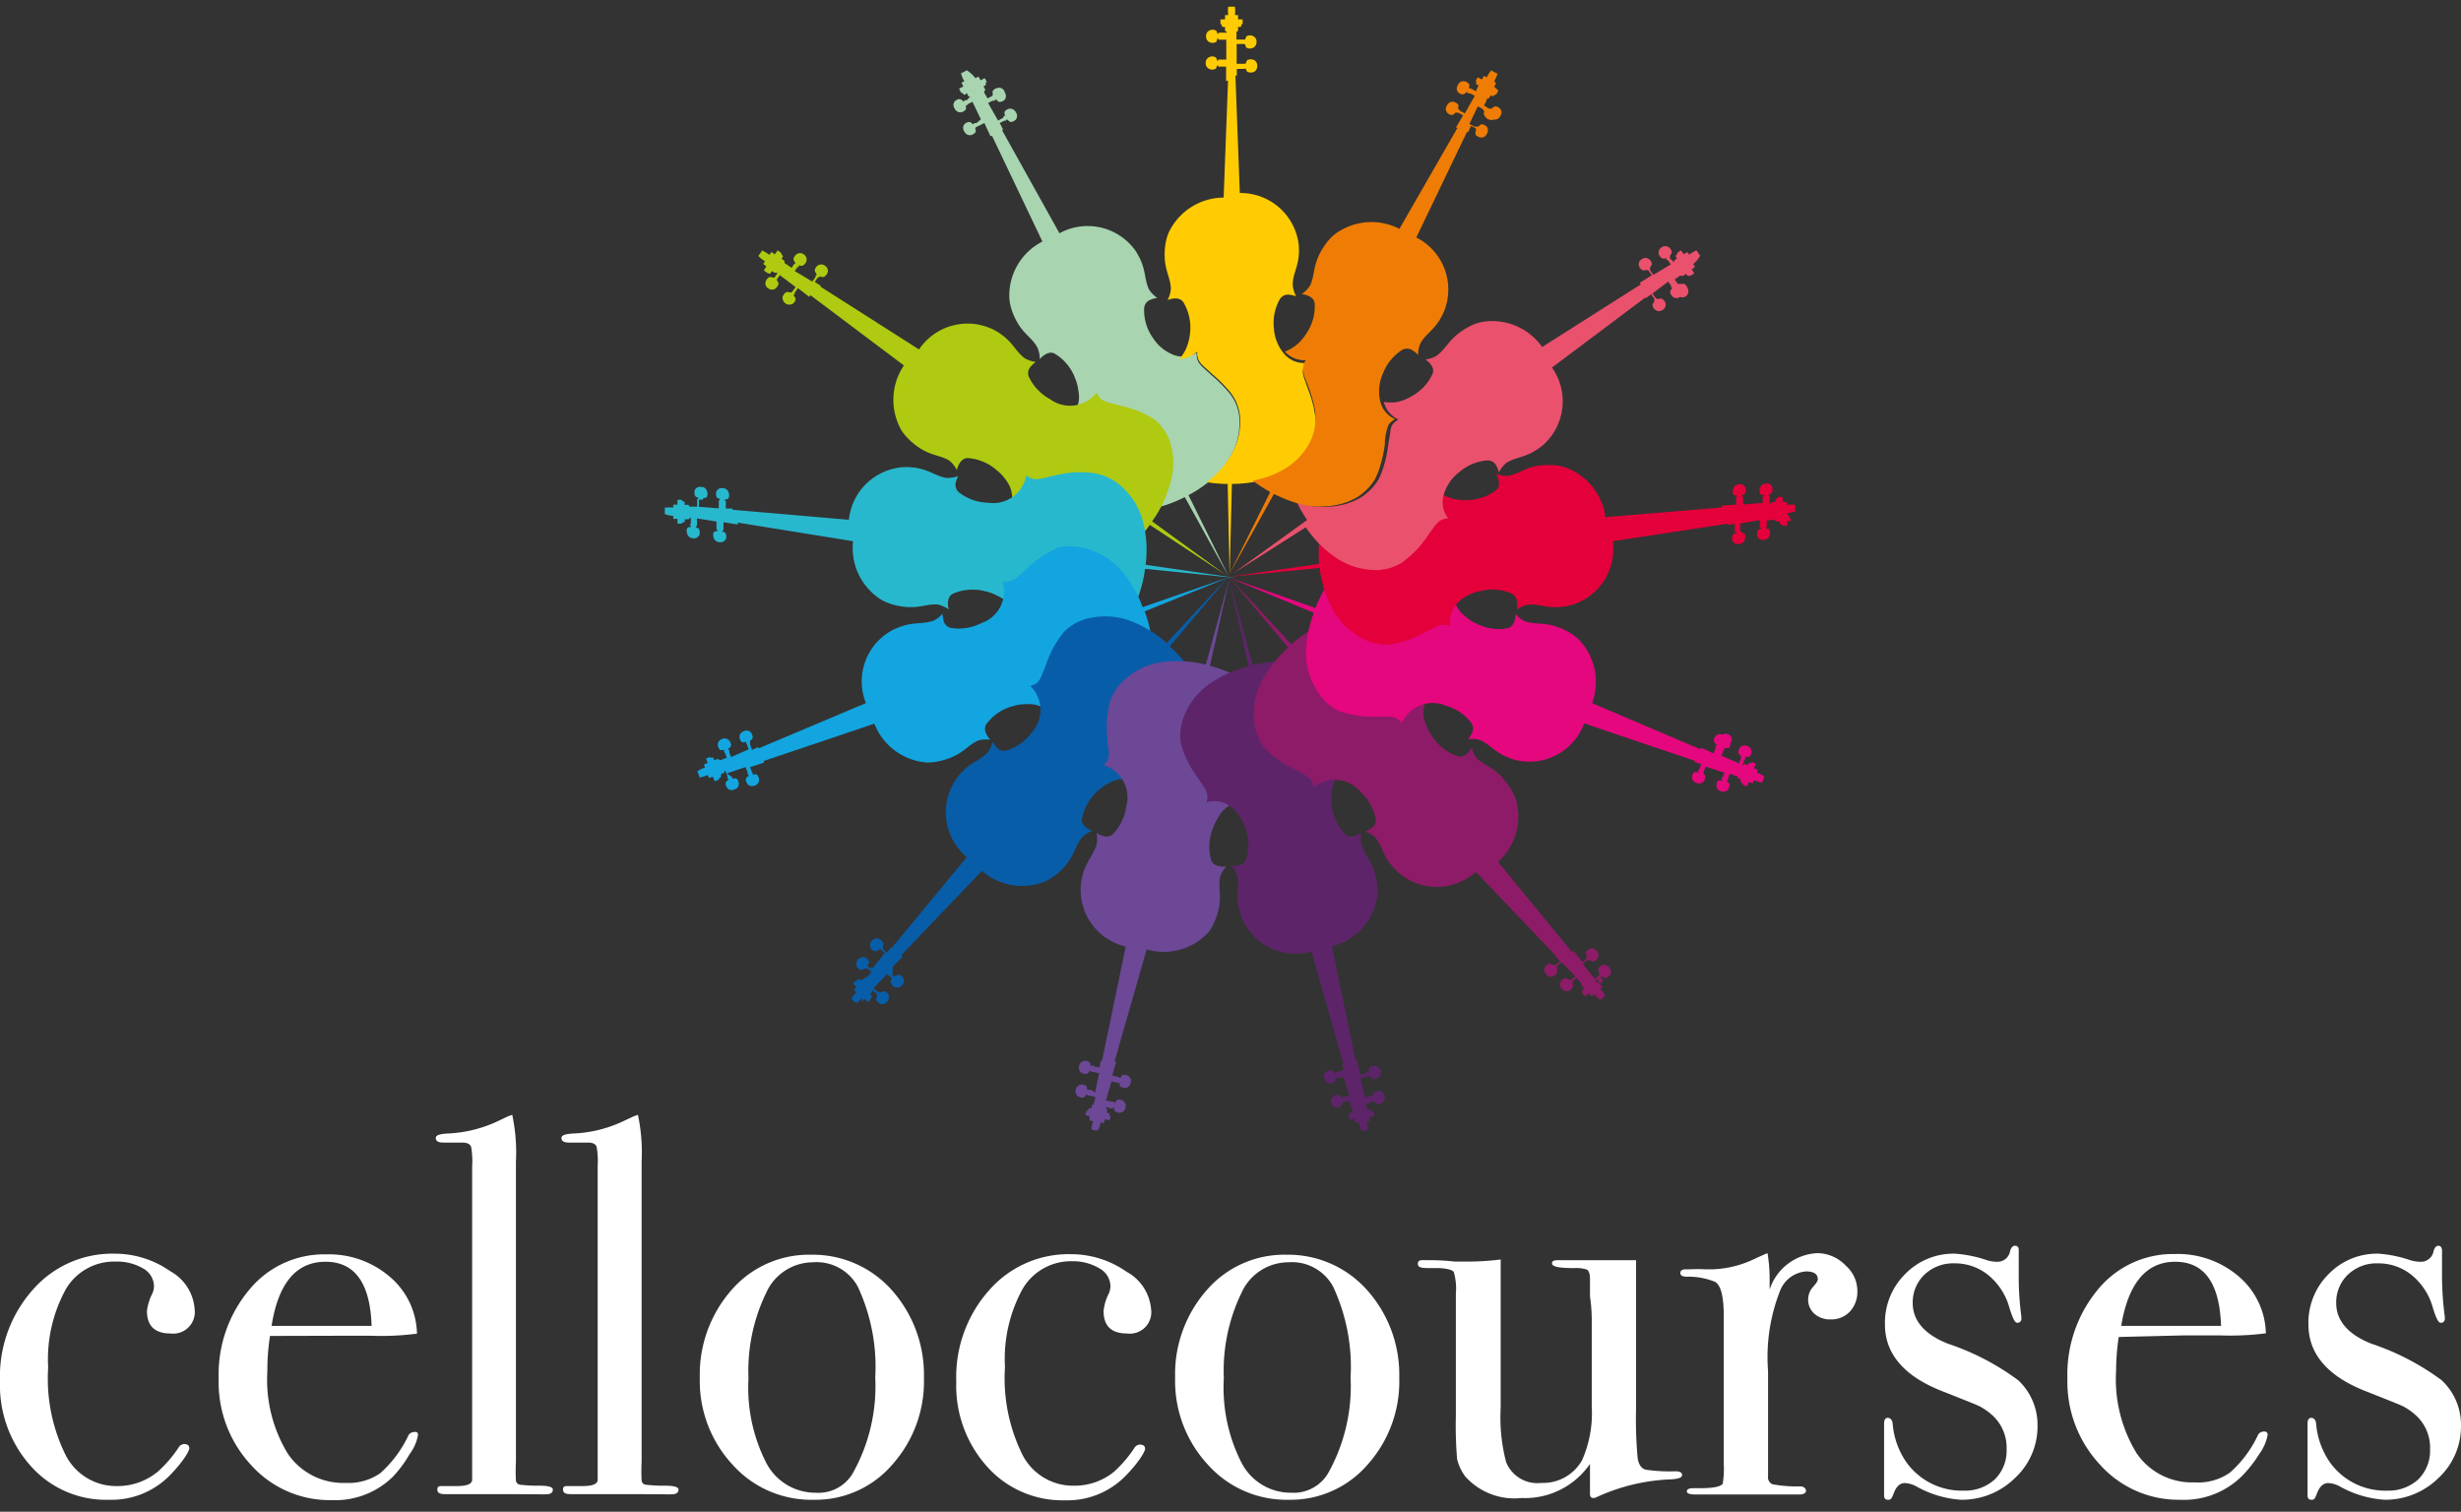 <svg viewBox="0 0 140 86" height="86" width="140" xmlns="http://www.w3.org/2000/svg"><rect x="0" y="0" width="140" height="86" fill="#333333" stroke="none"/><defs><style>.cls-1{fill:none;}.cls-2{fill:#a8d4b0;}.cls-3{fill:#afca11;}.cls-4{fill:#28b8ce;}.cls-5{fill:#13a5df;}.cls-6{fill:#085da9;}.cls-7{fill:#6c4897;}.cls-8{fill:#5e2469;}.cls-9{fill:#8e1b68;}.cls-10{fill:#e5077e;}.cls-11{fill:#ffcc03;}.cls-12{fill:#e4003a;}.cls-13{fill:#ea516d;}.cls-14{fill:#ef7d05;}.cls-15{fill:#fff;}</style></defs><title>cellocourses-logo</title><g data-name="CMYK LOGO" id="CMYK_LOGO"><path d="M71.24,27.5a7.24,7.24,0,0,1-1.19.1l-.13,5.21,2.32-4.66A8.25,8.25,0,0,1,71.24,27.5Z" class="cls-1"></path><path d="M68.62,27.5a7.32,7.32,0,0,1-1,.64l2.31,4.67-.11-5.21A7.24,7.24,0,0,1,68.62,27.5Z" class="cls-1"></path><path d="M70.3,22.94a3.26,3.26,0,0,0-.36-.58,8.93,8.93,0,0,0-1-1h0c-.29-.27-.53-.47-.63-.59a.86.86,0,0,1-.23-.7,1.54,1.54,0,0,1-1.29.13,2.48,2.48,0,0,1-1.22-1,2.72,2.72,0,0,1-.48-1.7.55.55,0,0,1,.4-.46,1.07,1.07,0,0,1,.35-.09,1.63,1.63,0,0,1-.48-.49c-.31-.68-.12-1.19-.76-2.19a3.34,3.34,0,0,0-4.33-1h0L57,7.4l.07,0S57,7.23,56.87,7l.28-.14h.09l0,0,0-.05h.08s.1.13.19.13a.47.47,0,0,0,.28-.14.34.34,0,0,0,0-.41.37.37,0,0,0-.35-.21.44.44,0,0,0-.27.15c-.06.08,0,.24,0,.24l-.05.06,0,0-.05,0,0,.07-.29.16-.57-1,.25-.13h.09l.05,0,0-.06h.09s.09.14.19.13a.46.46,0,0,0,.28-.13.36.36,0,0,0,0-.41A.33.33,0,0,0,56.76,5a.46.46,0,0,0-.27.15c-.06.08,0,.23,0,.23l-.05.06,0-.05,0,0,0,.07-.26.14-.19-.33s0,0,0,0l0-.08a.09.09,0,0,0,.05-.11l-.09-.17.13-.07s0-.16,0-.16l.06,0s-.11-.25-.13-.23l-.23.12s-.1-.21-.13-.21l-.16.09A1.83,1.83,0,0,0,55,4l-.17.09-.16.08a1.53,1.53,0,0,0,.19.45l-.16.08s.1.22.1.22l-.24.12s.11.24.12.24l.07,0s.07.13.13.11L55,5.3l.09.17a.09.09,0,0,0,.12,0l0,0L55,5.7h-.09l-.05,0,0,.06h-.08s-.1-.13-.2-.12a.39.39,0,0,0-.27.13.34.34,0,0,0,0,.41.35.35,0,0,0,.35.21.44.44,0,0,0,.27-.15c.06-.08,0-.23,0-.23L55,6,55,6l0,0,.05-.07.27-.14.48,1L55.55,7h-.09l-.05,0,0,.06h-.08s-.1-.13-.2-.12a.43.43,0,0,0-.27.13.34.34,0,0,0,0,.41.35.35,0,0,0,.35.21.44.44,0,0,0,.27-.15c.06-.08,0-.23,0-.23l0-.07,0,.06,0,0,.05-.07L56,7l.34.74.1,0,2.86,6A3.45,3.45,0,0,0,57.42,17h0a3.08,3.08,0,0,0,.23.89c.45,1.09,1,1.22,1.36,1.87a1.62,1.62,0,0,1,.14.67s.45-.55.87-.3a2.74,2.74,0,0,1,1.13,1.36,2.7,2.7,0,0,1,.2.77h0a1.64,1.64,0,0,1-.89,1.8c.21.18.34.21.44.6a9.29,9.29,0,0,0,.7,2.87c.55.92,2.56,2.39,5.8.75l2.52,4.56-2.31-4.67a7.32,7.32,0,0,0,1-.64,5.75,5.75,0,0,0,.8-.73h0a5.09,5.09,0,0,0,.51-.69,3.77,3.77,0,0,0,.58-1.74h0A2.85,2.85,0,0,0,70.3,22.94Z" class="cls-2"></path><circle r="32.46" cy="32.76" cx="69.92" class="cls-1"></circle><circle r="7.7" cy="32.81" cx="69.92" class="cls-1"></circle><path d="M63.74,23.08h0c-.38-.1-.68-.17-.83-.23-.37-.15-.39-.28-.53-.51a1.91,1.91,0,0,1-2.64.37,2.83,2.83,0,0,1-1.22-1.29.55.55,0,0,1,.14-.59,1.14,1.14,0,0,1,.27-.24,1.61,1.61,0,0,1-.65-.22c-.59-.45-.66-1-1.69-1.58a3.33,3.33,0,0,0-4.31,1.09h0l-5.6-3.57,0-.06-.33-.21.18-.26.08,0,0-.05,0,0,.06,0s.15.07.24,0a.47.47,0,0,0,.18-.25.34.34,0,0,0-.17-.37.35.35,0,0,0-.41,0,.43.43,0,0,0-.16.26c0,.1.1.21.1.21l0,.08-.05,0,0,0v.09l-.19.27-1-.6.16-.23.08,0,0-.05-.05,0,.07-.05s.15.08.23,0a.43.43,0,0,0,.18-.25.34.34,0,0,0-.16-.37.34.34,0,0,0-.41,0,.46.46,0,0,0-.17.26c0,.09.1.21.1.21v.07l-.05,0,0,0V15l-.16.24L44.69,15s0,0,0,0l-.08-.05a.08.08,0,0,0,0-.12l-.15-.12.08-.11c0-.05-.09-.14-.09-.14l0-.06s-.21-.17-.22-.15l-.15.22s-.19-.14-.21-.12l-.1.15a2.35,2.35,0,0,0-.41-.25l-.11.16-.11.15a1.56,1.56,0,0,0,.38.3l-.1.15s.18.15.18.15l-.15.22s.21.16.22.15l0,0s.13.08.17,0l.07-.11.16.1c.06,0,.1,0,.12,0l.05,0-.18.27-.08,0,0,0,.05,0-.07,0s-.15-.07-.23,0a.43.43,0,0,0-.18.25.33.33,0,0,0,.16.37.35.35,0,0,0,.41,0,.5.5,0,0,0,.17-.26c0-.1-.1-.21-.1-.21V16l0,0,0,0V15.9l.17-.25.9.68-.19.26-.07.05,0,0,0,0-.06,0s-.15-.07-.24,0a.47.47,0,0,0-.18.25.39.39,0,0,0,.58.39.38.38,0,0,0,.16-.25c0-.1-.1-.21-.1-.21l0-.08.05,0,0,0v-.09l.18-.26.65.5.06-.1,5.32,4a3.5,3.5,0,0,0-.11,3.74h0a3.5,3.5,0,0,0,.62.67c.91.76,1.44.63,2.07,1a1.56,1.56,0,0,1,.43.54s.15-.7.64-.68a2.78,2.78,0,0,1,1.63.69,2.54,2.54,0,0,1,.54.58h0a1.64,1.64,0,0,1,0,2,.87.87,0,0,1,.68.32,9.2,9.2,0,0,0,2,2.21c.91.57,3.38.93,5.49-2l4.34,2.86-4.21-3.06a6.59,6.59,0,0,0,1-2.06h0A4,4,0,0,0,66.51,25h0a2.81,2.81,0,0,0-.84-1.14A5.66,5.66,0,0,0,63.74,23.08Z" class="cls-3"></path><path d="M59.92,27.07h0c-.37.08-.68.16-.83.18a.86.86,0,0,1-.71-.21,1.91,1.91,0,0,1-2.17,1.56A2.82,2.82,0,0,1,54.54,28a.57.57,0,0,1-.16-.59,1.83,1.83,0,0,1,.13-.33,1.71,1.71,0,0,1-.67.11c-.74-.13-1.05-.58-2.23-.62a3.34,3.34,0,0,0-3.32,3h0L41.67,29v-.07l-.38,0,0-.31,0-.08v-.05h-.06l0-.07s.17,0,.22-.09a.44.44,0,0,0,0-.31.34.34,0,0,0-.32-.25.35.35,0,0,0-.37.17.45.45,0,0,0,0,.31c0,.09.19.13.19.13l0,.08h-.06v.05l0,.09,0,.32-1.13-.09,0-.28,0-.07v-.06H40l0-.08s.17,0,.22-.08a.44.44,0,0,0,0-.31.32.32,0,0,0-.32-.25.34.34,0,0,0-.37.17.42.42,0,0,0,0,.3c0,.1.19.14.19.14l0,.08h-.06v.06l0,.08,0,.29-.37,0s0,0,0,0h-.08s0-.09-.07-.1l-.19,0,0-.13c0-.06-.15-.09-.15-.09v-.06a.78.78,0,0,0-.26,0l0,.27s-.23,0-.24,0l0,.17a2,2,0,0,0-.48,0l0,.19,0,.18a1.94,1.94,0,0,0,.48.1l0,.17s.24,0,.24,0l0,.26a.72.72,0,0,0,.26,0l0-.06s.14,0,.16-.05v-.13l.19,0a.09.09,0,0,0,.09-.09h.06l0,.32-.05.08v.05h.06l0,.07s-.17,0-.22.09a.42.42,0,0,0,0,.3.35.35,0,0,0,.32.26.34.34,0,0,0,.37-.17.45.45,0,0,0,0-.31c0-.09-.19-.14-.19-.14l0-.07h.06v-.05l0-.09,0-.3,1.11.18,0,.33,0,.07v.06h.06l0,.08s-.17,0-.22.08a.44.44,0,0,0,0,.31.39.39,0,0,0,.69.08.43.43,0,0,0,0-.3c0-.1-.19-.14-.19-.14l0-.08h.06v-.06l0-.08,0-.31.81.13v-.11l6.56,1.06a3.46,3.46,0,0,0,1.64,3.35h0a3.12,3.12,0,0,0,.86.31c1.16.25,1.57-.11,2.31-.06a1.62,1.62,0,0,1,.63.28s-.2-.69.25-.9a2.81,2.81,0,0,1,1.76-.15,2.73,2.73,0,0,1,.75.27h0a1.65,1.65,0,0,1,1,1.76.88.88,0,0,1,.74,0,9.2,9.2,0,0,0,2.76,1.06c1.07.07,3.42-.75,3.91-4.35l5.18.52-5.15-.75a6.59,6.59,0,0,0-.1-2.27h0a4.07,4.07,0,0,0-1.38-2.28h0A3,3,0,0,0,62,26.89,5.91,5.91,0,0,0,59.92,27.07Z" class="cls-4"></path><path d="M58.4,32.37h0c-.29.25-.52.46-.65.55a.9.9,0,0,1-.73.15,1.89,1.89,0,0,1-1.2,2.38,2.81,2.81,0,0,1-1.74.27.55.55,0,0,1-.41-.45,1.58,1.58,0,0,1-.05-.36,1.53,1.53,0,0,1-.54.41c-.71.23-1.2,0-2.26.5A3.31,3.31,0,0,0,49.26,40v0l-6.12,2.58,0-.08-.36.16-.11-.3v-.09l0-.05,0,0v-.08s.14-.08.15-.18a.5.5,0,0,0-.1-.29.33.33,0,0,0-.4-.07.32.32,0,0,0-.25.32.42.42,0,0,0,.11.28c.07.07.23,0,.23,0l.06.06-.06,0,0,0,.07.06.11.31-1,.44-.1-.26v-.09l0-.05-.06,0v-.08s.15-.08.16-.18a.48.48,0,0,0-.11-.29.35.35,0,0,0-.4-.08.36.36,0,0,0-.25.32.46.46,0,0,0,.12.29c.07.07.23,0,.23,0l.05.06-.05,0,0,.06.06.06.11.27-.35.14s0,0,0,0l-.09,0a.08.08,0,0,0-.1-.06l-.18.07-.05-.13c0-.05-.17,0-.17,0l0-.06s-.26.08-.24.1l.09.25a1,1,0,0,0-.22.09l.07.17a1.45,1.45,0,0,0-.44.21l.07.17.06.18a2,2,0,0,0,.46-.14l.07.17s.23-.07.23-.07l.09.25a.87.87,0,0,0,.25-.1l0-.06s.14-.06.12-.12l0-.12.18-.08a.08.08,0,0,0,0-.11l.06,0,.12.3v.09l0,.05.05,0v.08s-.14.08-.15.18a.44.44,0,0,0,.1.29.33.33,0,0,0,.4.07.32.32,0,0,0,.25-.32.42.42,0,0,0-.11-.28c-.07-.07-.23,0-.23,0l-.06-.06.06,0,0,0-.07-.06L41.34,44l1.07-.36.12.3V44l0,.06.05,0v.09s-.14.08-.15.17a.48.48,0,0,0,.1.29.35.35,0,0,0,.4.08.33.33,0,0,0,.25-.32.44.44,0,0,0-.11-.29c-.07-.07-.23,0-.23,0L42.79,44l.06,0,0,0-.07-.07-.11-.29.78-.25,0-.1,6.29-2.12a3.49,3.49,0,0,0,3,2.21h0a3.32,3.32,0,0,0,.9-.13c1.14-.31,1.34-.82,2-1.12a1.63,1.63,0,0,1,.69-.05s-.5-.52-.2-.91a2.77,2.77,0,0,1,1.49-1,2.69,2.69,0,0,1,.79-.11h0a1.64,1.64,0,0,1,1.68,1.1.94.94,0,0,1,.65-.37,9,9,0,0,0,2.93-.35c1-.42,2.69-2.25,1.45-5.66l4.82-1.95L65,34.54a6.66,6.66,0,0,0-1.14-2h0a4.06,4.06,0,0,0-2.28-1.38h0a2.93,2.93,0,0,0-1.41,0A5.87,5.87,0,0,0,58.4,32.37Z" class="cls-5"></path><path d="M59.52,37.77h0c-.15.36-.25.66-.32.79-.19.36-.34.36-.58.47a1.91,1.91,0,0,1,.05,2.67,2.79,2.79,0,0,1-1.42,1,.57.57,0,0,1-.58-.21,1.21,1.21,0,0,1-.2-.3,1.59,1.59,0,0,1-.29.62c-.52.54-1.07.54-1.77,1.49A3.32,3.32,0,0,0,55,48.76h0L50.75,53.9l-.06,0-.24.3-.23-.21,0-.08,0,0,0,0,0-.07s.09-.14,0-.23a.46.46,0,0,0-.23-.21.39.39,0,0,0-.46.53.45.45,0,0,0,.23.19c.1,0,.22-.07.22-.07L50,54l0,0,0,0,.09,0,.24.22-.7.87L49.37,55l0-.08,0,0,0,.05,0-.08s.09-.13.05-.22a.37.37,0,0,0-.22-.21.39.39,0,0,0-.46.52.46.46,0,0,0,.23.2c.09,0,.22-.08.22-.08l.08,0,0,0,0,0,.09,0,.22.2-.25.28s0,0,0,0l-.06.06a.09.09,0,0,0-.12,0l-.13.14-.11-.09s-.14.07-.14.07l-.06,0s-.2.19-.18.2l.2.18s-.16.16-.14.19l.13.12a1.69,1.69,0,0,0-.29.38l.14.12.14.13a1.73,1.73,0,0,0,.35-.34L49,57s.17-.17.17-.17l.2.18s.18-.19.17-.2l0,0s.09-.12.05-.16l-.1-.09.12-.14a.08.08,0,0,0,0-.12l0,0,.24.21,0,.09.05,0,0,0,0,.07s-.09.14-.05.23a.46.46,0,0,0,.23.21.39.39,0,0,0,.46-.52.41.41,0,0,0-.24-.2c-.09,0-.22.08-.22.08l-.07,0,0-.05,0,0-.09,0-.23-.2.78-.81.24.22,0,.08,0,0,0-.05,0,.08s-.1.13,0,.22a.4.4,0,0,0,.22.21.39.39,0,0,0,.46-.52.46.46,0,0,0-.23-.2c-.1,0-.22.08-.22.08l-.08,0,0,0,0,0-.09,0L50.78,55l.57-.58-.08-.08,4.59-4.8a3.45,3.45,0,0,0,3.69.56h0a3.45,3.45,0,0,0,.75-.53c.86-.81.79-1.36,1.26-1.94a1.63,1.63,0,0,1,.58-.36s-.67-.23-.59-.71a2.94,2.94,0,0,1,1.52-2h0a1.65,1.65,0,0,1,2,.2.87.87,0,0,1,.39-.63,9.35,9.35,0,0,0,2.44-1.67c.67-.84,1.33-3.25-1.35-5.69l3.36-4-3.54,3.81a6.59,6.59,0,0,0-1.92-1.2h0a4.1,4.1,0,0,0-2.66-.17h0a2.89,2.89,0,0,0-1.23.7A5.75,5.75,0,0,0,59.52,37.77Z" class="cls-6"></path><path d="M63,42h0c0,.38.08.7.08.85a.85.85,0,0,1-.29.68,1.91,1.91,0,0,1,1.28,2.34,2.76,2.76,0,0,1-.77,1.59.56.56,0,0,1-.6.08,1.14,1.14,0,0,1-.32-.16,1.76,1.76,0,0,1,0,.68c-.22.71-.7,1-.88,2.14a3.32,3.32,0,0,0,2.54,3.65h0l-1.35,6.5-.08,0s0,.15-.07.38l-.31-.07-.06-.06-.06,0v.06l-.07,0s0-.17-.06-.23a.44.44,0,0,0-.3-.08.34.34,0,0,0-.29.29.34.34,0,0,0,.13.39.46.46,0,0,0,.3.06c.09,0,.16-.17.16-.17h.08l0,.06h.06l.08,0,.32.08-.22,1.1L62.06,62,62,62l-.06,0V62L61.85,62s0-.16-.06-.22a.43.43,0,0,0-.29-.08.35.35,0,0,0-.3.29.34.34,0,0,0,.13.38.41.41,0,0,0,.3.07c.1,0,.16-.17.16-.17h.08l0,.06h.06l.09,0,.28.07c0,.17-.06.3-.08.37s0,0,0,0l0,.09a.09.09,0,0,0-.11,0l0,.19-.13,0c-.06,0-.1.14-.1.14h-.07s-.09.25-.06.25l.25.07s-.06.22,0,.23l.18.05a1.42,1.42,0,0,0-.08.47l.18.05.18,0a1.61,1.61,0,0,0,.15-.46l.17.05s.08-.23.08-.23l.26.06s.07-.25.06-.25l-.07,0s0-.14,0-.16l-.13,0,0-.18a.09.09,0,0,0-.07-.1v-.06l.32.08.07.05,0,0V63l.07,0s0,.16.06.22a.44.44,0,0,0,.3.08.33.33,0,0,0,.29-.28.33.33,0,0,0-.13-.39.41.41,0,0,0-.3-.07c-.09,0-.15.17-.15.17h-.09l0-.06h-.05l-.09,0-.3-.07.32-1.08.31.07.07.06,0,0,0-.06.07,0s0,.16.06.22a.43.43,0,0,0,.29.08.33.33,0,0,0,.29-.29.32.32,0,0,0-.12-.38.41.41,0,0,0-.3-.07c-.1,0-.16.17-.16.17h-.08v-.06h0l-.09,0-.3-.08c.13-.43.23-.78.23-.78l-.1,0,1.83-6.39A3.45,3.45,0,0,0,68.78,53h0a3.31,3.31,0,0,0,.41-.82c.39-1.11.08-1.57.22-2.3a1.69,1.69,0,0,1,.35-.59s-.7.11-.86-.36A2.82,2.82,0,0,1,69,47.12a3.17,3.17,0,0,1,.36-.71h0a1.65,1.65,0,0,1,1.87-.76.9.9,0,0,1,.06-.74,9.47,9.47,0,0,0,1.38-2.61c.2-1-.33-3.49-3.84-4.42l1.13-5.07-1.36,5a6.54,6.54,0,0,0-2.26-.17h0a4,4,0,0,0-2.43,1.09h0a2.78,2.78,0,0,0-.77,1.19A5.72,5.72,0,0,0,63,42Z" class="cls-7"></path><path d="M68.1,44.19h0c.21.32.4.58.47.71a.92.92,0,0,1,.06.75c1.22-.36,2,.73,2.22,1.47a2.77,2.77,0,0,1,.05,1.77.55.55,0,0,1-.49.35,1.22,1.22,0,0,1-.36,0,1.57,1.57,0,0,1,.34.59c.14.73-.17,1.19.22,2.3a3.32,3.32,0,0,0,4,2h0l1.82,6.39-.08,0s0,.14.11.36l-.3.08L76,61h0v.06h-.08s-.06-.15-.16-.17a.41.41,0,0,0-.3.07.32.32,0,0,0-.12.38.34.34,0,0,0,.29.29.4.4,0,0,0,.29-.08c.08-.06.07-.22.07-.22l.06-.05,0,.06,0,0,.07,0,.32-.08c.1.33.22.74.31,1.08l-.27.06-.09,0,0,0v.06l-.08,0s-.06-.15-.16-.17a.46.46,0,0,0-.3.07.34.34,0,0,0-.12.39A.35.35,0,0,0,76,63a.5.5,0,0,0,.3-.08c.07-.06.06-.23.06-.23l.06,0,0,.06h0l.07-.06.28-.07a3.1,3.1,0,0,1,.1.36s0,0,0,0L77,63a.08.08,0,0,0-.07.1l0,.19-.13,0c-.06,0,0,.16,0,.16l-.06,0s0,.26.06.25l.26-.06s0,.23.07.23l.17,0a2.34,2.34,0,0,0,.15.45l.19,0,.18-.05a2.06,2.06,0,0,0-.08-.47l.17,0s0-.24,0-.24l.26-.06a.82.82,0,0,0-.06-.26H78s0-.14-.1-.13l-.13,0,0-.18a.09.09,0,0,0-.11-.06l0-.06L78,62.7l.09,0h0l0-.06h.09s.06.15.15.17a.41.41,0,0,0,.3-.07.33.33,0,0,0,.13-.39.33.33,0,0,0-.29-.28.44.44,0,0,0-.3.08c-.08.06-.06.22-.06.22l-.07,0v-.06l-.05,0-.07.05-.3.08c0-.27-.14-.7-.22-1.11l.31-.07.09,0,.06,0,0-.05h.08s.06.15.16.17a.41.41,0,0,0,.3-.07.35.35,0,0,0,.13-.39.34.34,0,0,0-.3-.28.42.42,0,0,0-.29.07c-.08.07-.06.23-.06.23l-.07.05V61h-.06l-.07.06-.3.08-.16-.8-.1,0-1.35-6.5a3.47,3.47,0,0,0,2.56-2.73h0a3.1,3.1,0,0,0,0-.91c-.18-1.17-.67-1.43-.88-2.14a1.63,1.63,0,0,1,0-.69s-.57.43-.92.09a2.86,2.86,0,0,1-.77-1.6,2.94,2.94,0,0,1,0-.79h0A1.65,1.65,0,0,1,77,43.59a.91.91,0,0,1-.29-.69,9.11,9.11,0,0,0,0-2.95c-.31-1-1.91-2.94-5.45-2.12l-1.36-5,1.13,5.08a6.38,6.38,0,0,0-2.08.9h0a4,4,0,0,0-1.65,2.09h0a2.88,2.88,0,0,0-.12,1.41A5.64,5.64,0,0,0,68.1,44.19Z" class="cls-8"></path><path d="M73.6,43.73h0c.34.19.62.33.74.42.33.23.31.37.4.63a1.9,1.9,0,0,1,2.65.27,2.75,2.75,0,0,1,.87,1.54.55.55,0,0,1-.27.54,1.19,1.19,0,0,1-.32.17,1.63,1.63,0,0,1,.58.36c.46.59.4,1.13,1.26,1.94a3.33,3.33,0,0,0,4.45,0h0l4.58,4.81-.06,0,.27.28-.24.21-.08,0,0,0,0,0-.08,0s-.13-.11-.22-.08a.49.49,0,0,0-.24.2.35.35,0,0,0,.07.4.33.33,0,0,0,.4.12.44.44,0,0,0,.22-.21c0-.09,0-.22,0-.22l0-.08,0,0,0,0,0-.08.25-.22c.24.25.54.55.78.81l-.21.19-.09,0,0,0,0,0-.08,0s-.12-.11-.22-.08a.42.42,0,0,0-.23.2.32.32,0,0,0,.07.4.35.35,0,0,0,.39.12.44.44,0,0,0,.22-.21c.05-.09,0-.23,0-.23l0-.07,0,.05,0,0,0-.08.21-.2.26.28s0,0,0,0l.06.06a.09.09,0,0,0,0,.13l.12.14-.1.09s0,.16,0,.16l0,0a1.16,1.16,0,0,0,.18.2l.2-.18s.14.18.17.17l.13-.12a1.76,1.76,0,0,0,.35.33l.14-.12.14-.12a1.5,1.5,0,0,0-.29-.39l.13-.12s-.15-.19-.15-.19l.2-.17s-.16-.2-.17-.2l-.06,0s-.1-.11-.15-.07L91,56l-.13-.14a.08.08,0,0,0-.12,0l0-.05.24-.21.09,0,0,0,0-.05.07,0s.13.11.23.08a.42.42,0,0,0,.23-.2.34.34,0,0,0-.07-.4.35.35,0,0,0-.39-.12.46.46,0,0,0-.23.21c0,.09.05.23.05.23l0,.07,0,0,0,0,0,.09-.22.2c-.18-.21-.45-.55-.71-.87l.24-.22.09,0,0,0,0,0,.07,0s.13.11.22.08a.49.49,0,0,0,.24-.2.35.35,0,0,0-.07-.4.32.32,0,0,0-.39-.12.42.42,0,0,0-.23.21c0,.09.05.22.05.22l0,.08,0-.05,0,0,0,.08-.23.21c-.29-.35-.51-.64-.51-.64l-.09.08-4.21-5.14a3.45,3.45,0,0,0,1-3.6h0a3,3,0,0,0-.44-.8c-.7-1-1.25-1-1.77-1.49a1.66,1.66,0,0,1-.29-.62s-.3.64-.78.5a2.77,2.77,0,0,1-1.41-1.05,2.6,2.6,0,0,1-.39-.7h0a1.66,1.66,0,0,1,.44-2c-.24-.12-.38-.12-.57-.47A9.2,9.2,0,0,0,79.27,36c-.75-.77-3.06-1.71-5.81.65l-3.54-3.81,3.36,4a6.56,6.56,0,0,0-1.42,1.77h0a4.07,4.07,0,0,0-.49,2.62h0a2.86,2.86,0,0,0,.55,1.3A5.53,5.53,0,0,0,73.6,43.73Z" class="cls-9"></path><path d="M78.26,40.77h0c.38,0,.7,0,.85,0a.84.84,0,0,1,.64.37,1.9,1.9,0,0,1,2.48-1,2.74,2.74,0,0,1,1.48,1,.56.56,0,0,1,0,.61,1.1,1.1,0,0,1-.2.3,1.58,1.58,0,0,1,.68.05c.68.3.88.81,2,1.13a3.32,3.32,0,0,0,3.93-2.08h0l6.29,2.13,0,.07.37.12-.11.29-.07.06,0,.05.06,0-.06.06s-.16,0-.23,0a.44.44,0,0,0-.11.28.33.33,0,0,0,.25.33.35.35,0,0,0,.4-.08.42.42,0,0,0,.1-.29c0-.1-.15-.18-.15-.18V44l.06,0,0,0v-.09l.11-.3,1.07.35-.1.26-.07.06,0,.06.06,0,0,.06s-.17,0-.24,0a.44.44,0,0,0-.11.28.33.33,0,0,0,.25.33.35.35,0,0,0,.4-.08.42.42,0,0,0,.1-.29c0-.1-.15-.18-.15-.18v-.08l.06,0,0,0v-.09l.1-.27.36.12s0,0,0,0l.08,0s0,.09,0,.11l.18.08,0,.12c0,.06.12.12.12.12l0,.06a.87.87,0,0,0,.25.1l.1-.25s.21.09.23.07l.06-.17a2,2,0,0,0,.46.14l.07-.18.06-.17a1.43,1.43,0,0,0-.43-.21l.06-.16s-.22-.1-.22-.1l.1-.25a.69.69,0,0,0-.25-.1l0,.06s-.14,0-.17,0l0,.13-.17-.07a.09.09,0,0,0-.11.06l-.06,0,.11-.3.07-.06,0-.06-.06,0,.06-.06s.16,0,.23,0a.44.44,0,0,0,.11-.29.33.33,0,0,0-.24-.32.36.36,0,0,0-.41.08.48.48,0,0,0-.1.29c0,.09.15.18.15.18V43l0,0,0,.06v.09l-.11.28-1-.44.11-.31.07-.06,0,0-.06,0,.05-.06s.17,0,.24,0a.44.44,0,0,0,.11-.29A.33.33,0,0,0,98,41.8a.35.35,0,0,0-.4.07.44.44,0,0,0-.1.29c0,.1.15.18.15.18v.08l-.06,0,0,.05v.09l-.11.3-.74-.33,0,.1L90.57,40a3.47,3.47,0,0,0-.79-3.65h0a3.36,3.36,0,0,0-.76-.51c-1.06-.51-1.55-.26-2.26-.49a1.64,1.64,0,0,1-.54-.42s0,.71-.46.81A2.76,2.76,0,0,1,84,35.48a2.34,2.34,0,0,1-.67-.44h0a1.64,1.64,0,0,1-.52-1.94A.89.89,0,0,1,82.1,33a9.21,9.21,0,0,0-2.43-1.68c-1-.34-3.5-.1-4.84,3.27l-4.91-1.73,4.82,2A6.85,6.85,0,0,0,74.3,37h0a4.06,4.06,0,0,0,.79,2.54h0a2.8,2.8,0,0,0,1.09.91A5.74,5.74,0,0,0,78.26,40.77Z" class="cls-10"></path><path d="M73.56,28.72a9,9,0,0,1-1.11-.46l-2.53,4.55,4.22-3.05A7.38,7.38,0,0,1,73.56,28.72Z" class="cls-1"></path><path d="M75,30.88a7.43,7.43,0,0,1-.76-.93l-4.36,2.86,5.15-.74A8.11,8.11,0,0,1,75,30.88Z" class="cls-1"></path><path d="M74.38,25.59h0a3,3,0,0,0,.46-1.34,2,2,0,0,0,0-.42,6.46,6.46,0,0,0-.41-1.64h0c-.13-.37-.24-.66-.28-.81a.9.9,0,0,1,.12-.73,1.49,1.49,0,0,1-1.19-.49,2.45,2.45,0,0,1-.61-1.47A2.72,2.72,0,0,1,72.82,17a.55.55,0,0,1,.56-.23,1.33,1.33,0,0,1,.35.09,1.74,1.74,0,0,1-.19-.66c0-.74.44-1.11.34-2.28a3.33,3.33,0,0,0-3.35-2.94h0L70.28,4.3h.08s0-.15,0-.38h.31l.08,0h.06V3.9l.07,0s0,.16.12.2a.47.47,0,0,0,.31,0,.35.35,0,0,0,.21-.35.35.35,0,0,0-.21-.35.47.47,0,0,0-.31,0c-.09,0-.12.21-.12.21l-.07,0V3.63h-.06l-.08,0h-.32c0-.35,0-.77,0-1.13h.28l.08,0h.06V2.52l.07,0s0,.17.11.21a.41.41,0,0,0,.31,0,.35.35,0,0,0,.22-.34.35.35,0,0,0-.22-.35.47.47,0,0,0-.31,0c-.09.05-.11.21-.11.21l-.07,0V2.25h-.06l-.08,0h-.29c0-.17,0-.31,0-.38s0,0,0,0V1.8a.09.09,0,0,0,.09-.08V1.53h.13c.06,0,.07-.16.07-.16h.06s0-.27,0-.27h-.26s0-.23,0-.24h-.18a1.8,1.8,0,0,0,0-.48h-.38a1.8,1.8,0,0,0,0,.48h-.18s0,.24,0,.24h-.26s0,.26,0,.27h.06s0,.15.07.16h.13v.19a.09.09,0,0,0,.09.08v.06h-.32l-.08,0h-.06v.06l-.07,0s0-.16-.12-.2a.39.39,0,0,0-.3,0,.34.34,0,0,0-.22.35.34.34,0,0,0,.22.34.39.39,0,0,0,.3,0c.09,0,.12-.21.12-.21l.07,0v.06h.06l.08,0h.3c0,.27,0,.71,0,1.13h-.32l-.08,0h-.06v.06l-.07,0s0-.17-.12-.21a.39.39,0,0,0-.3,0,.35.35,0,0,0-.22.34.35.35,0,0,0,.22.35.39.39,0,0,0,.3,0c.09,0,.12-.2.12-.2l.07,0v.06h.06l.08,0h.31c0,.45,0,.81,0,.81h.11l-.25,6.64a3.48,3.48,0,0,0-3.13,2h0a3,3,0,0,0-.21.89c-.1,1.17.3,1.54.34,2.28a1.67,1.67,0,0,1-.19.66s.65-.28.91.14a2.81,2.81,0,0,1,.37,1.73,3.1,3.1,0,0,1-.18.78h0a2.21,2.21,0,0,1-.43.7A1.54,1.54,0,0,0,68.11,20a.86.86,0,0,0,.23.7c.1.12.34.32.63.59h0a8.93,8.93,0,0,1,1,1,3.26,3.26,0,0,1,.36.58,2.85,2.85,0,0,1,.21,1.4h0a3.77,3.77,0,0,1-.58,1.74,5.09,5.09,0,0,1-.51.69h0a5.75,5.75,0,0,1-.8.73,7.24,7.24,0,0,0,1.19.1l.11,5.21.13-5.21a7.24,7.24,0,0,0,1.19-.1,6.83,6.83,0,0,0,1-.27h0a4.54,4.54,0,0,0,1.18-.65l0,0a4,4,0,0,0,.62-.6l0-.07A2.86,2.86,0,0,0,74.38,25.59Z" class="cls-11"></path><path d="M101.66,29.19a1.7,1.7,0,0,0,.47-.1l0-.18,0-.19a2,2,0,0,0-.48,0l0-.17s-.24,0-.24,0l0-.27a.88.88,0,0,0-.27,0v.07s-.14,0-.14.08l0,.13-.19,0a.08.08,0,0,0-.07.1h-.06l0-.32,0-.09v-.05h-.06l0-.07s.16,0,.19-.14a.45.45,0,0,0,0-.31.34.34,0,0,0-.37-.17.35.35,0,0,0-.32.26.41.41,0,0,0,0,.3c0,.09.22.09.22.09l0,.07h-.06v0l0,.08,0,.3-1.12.09,0-.32,0-.09v-.05h-.06l0-.08s.16,0,.19-.13a.45.45,0,0,0,0-.31.35.35,0,0,0-.37-.17.33.33,0,0,0-.32.25.44.44,0,0,0,0,.31c0,.08.22.09.22.09l0,.07h-.06v.05l0,.08,0,.31-.81.05v.11l-6.62.55a3.49,3.49,0,0,0-2.4-2.87h0a3.23,3.23,0,0,0-.91-.09c-1.18,0-1.49.48-2.23.61a1.65,1.65,0,0,1-.67-.12s.35.62,0,.93a2.78,2.78,0,0,1-1.67.57,2.86,2.86,0,0,1-.8-.08h0a2.1,2.1,0,0,1-.74-.35,1.49,1.49,0,0,0,.28,1.27.85.85,0,0,0-.67.32c-.11.11-.28.37-.51.68h0A5.77,5.77,0,0,1,79.76,32a2.89,2.89,0,0,1-1.36.39h0a4.09,4.09,0,0,1-2.54-.8h0a5.76,5.76,0,0,1-.82-.7,8.11,8.11,0,0,0,0,1.19l-5.15.74,5.18-.51a6.69,6.69,0,0,0,.65,2.18h0a4,4,0,0,0,1.88,1.88h0a2.9,2.9,0,0,0,1.38.3A5.85,5.85,0,0,0,81,36h0l.77-.38a.88.88,0,0,1,.74,0c-.2-1.25,1-1.88,1.73-2a2.73,2.73,0,0,1,1.76.15.58.58,0,0,1,.3.54,1.44,1.44,0,0,1,0,.36,1.51,1.51,0,0,1,.63-.27c.74-.06,1.16.3,2.31.06a3.32,3.32,0,0,0,2.51-3.67v0l6.56-1v.07l.38-.06,0,.31,0,.09v.05h.06l0,.08s-.16,0-.19.14a.42.42,0,0,0,0,.3.35.35,0,0,0,.38.18.36.36,0,0,0,.32-.26.48.48,0,0,0,0-.3c0-.09-.22-.09-.22-.09l0-.07H99v-.05l0-.08,0-.32,1.11-.19,0,.28,0,.09v.05h.06l0,.08s-.16,0-.19.14a.45.45,0,0,0,0,.31.34.34,0,0,0,.37.17.35.35,0,0,0,.32-.26.41.41,0,0,0,0-.3c0-.09-.22-.09-.22-.09l0-.07h.06v0l0-.08,0-.29.37-.05s0,0,0,0l.09,0a.09.09,0,0,0,.09.09l.19,0v.13c0,.06.16.05.16.05l0,.07s.27,0,.26,0l0-.26s.23,0,.23-.05Z" class="cls-12"></path><path d="M96.72,14.55l-.11-.15-.1-.16a2,2,0,0,0-.42.25l-.1-.15s-.21.12-.21.12l-.15-.22s-.22.14-.21.15l0,.06s-.12.09-.09.14l.07.11-.15.11a.11.11,0,0,0,0,.13l0,0L95,14.71v-.09l0,0,0,0,0-.08s.12-.12.1-.21a.4.4,0,0,0-.16-.26.35.35,0,0,0-.41,0,.36.36,0,0,0-.17.38.49.49,0,0,0,.18.24c.09.06.24,0,.24,0l.06.05-.05,0,0,.05.08,0,.18.25-1,.6-.18-.27v-.09l0,0,0,0,0-.08s.12-.11.1-.21a.39.39,0,0,0-.17-.25.33.33,0,0,0-.4,0,.34.34,0,0,0-.17.37.47.47,0,0,0,.18.25.3.3,0,0,0,.23,0l.07,0,0,0,0,0,.08.05.18.25-.69.43.06.09-5.61,3.56a3.48,3.48,0,0,0-3.45-1.42h0a2.85,2.85,0,0,0-.85.34c-1,.58-1.1,1.12-1.69,1.57a1.61,1.61,0,0,1-.65.22s.6.38.4.83a2.77,2.77,0,0,1-1.22,1.28,2.66,2.66,0,0,1-.74.3h0a2.2,2.2,0,0,1-.81,0,1.49,1.49,0,0,0,.83,1c-.21.17-.35.2-.45.59,0,.15-.07.46-.12.84h0a7.52,7.52,0,0,1-.31,1.38,3.73,3.73,0,0,1-.27.64,3.14,3.14,0,0,1-1,1h0a3.89,3.89,0,0,1-1.77.51,5,5,0,0,1-.85,0h0a5.6,5.6,0,0,1-1-.24,7.38,7.38,0,0,0,.58,1l-4.22,3.05L74.28,30a7.43,7.43,0,0,0,.76.93,5.76,5.76,0,0,0,.82.7h0a4.09,4.09,0,0,0,2.54.8h0A2.89,2.89,0,0,0,79.76,32a5.77,5.77,0,0,0,1.45-1.51h0c.23-.31.4-.57.51-.68a.85.85,0,0,1,.67-.32,1.49,1.49,0,0,1-.28-1.27A2.49,2.49,0,0,1,83,26.87a2.78,2.78,0,0,1,1.63-.68.56.56,0,0,1,.51.34,1.6,1.6,0,0,1,.13.34,1.71,1.71,0,0,1,.43-.54c.63-.39,1.16-.26,2.07-1a3.33,3.33,0,0,0,.52-4.42h0l5.33-4,0,.06.31-.23.18.26v.09l0,0,0,0,0,.08s-.12.11-.1.21a.38.38,0,0,0,.16.25.33.33,0,0,0,.41,0,.34.34,0,0,0,.17-.37.47.47,0,0,0-.18-.25c-.09-.05-.24,0-.24,0l-.06,0,0,0,0,0-.08-.05-.19-.26.9-.68.16.23v.09l0,0,.05,0,0,.08s-.12.11-.1.21a.43.43,0,0,0,.16.26.35.35,0,0,0,.41,0A.34.34,0,0,0,96,16.4a.47.47,0,0,0-.18-.25c-.09,0-.24,0-.24,0l-.06,0,0,0,0,0-.08,0-.17-.25.3-.22s0,0,0,0l.07,0a.08.08,0,0,0,.12,0l.16-.1.08.11s.16,0,.16,0l0,0s.24-.14.22-.15l-.15-.22s.2-.12.19-.15l-.1-.15A1.57,1.57,0,0,0,96.72,14.55Z" class="cls-13"></path><path d="M85.34,6.19a.41.41,0,0,0-.27-.14c-.1,0-.2.13-.2.13h-.08l0,0,0,0h-.09L84.42,6c.08-.15.13-.27.17-.34s0,0,0,0l0-.08a.09.09,0,0,0,.12,0l.09-.16.12.06c.05,0,.13-.1.13-.1l.06,0s.15-.23.12-.23L85,4.93s.12-.2.1-.22L85,4.63a2.06,2.06,0,0,0,.19-.44L85,4.1,84.84,4a1.56,1.56,0,0,0-.26.4l-.16-.08s-.12.2-.12.2l-.24-.12s-.13.23-.12.23l.06,0s-.07.14,0,.17l.12.06L84,5.09a.1.1,0,0,0,0,.12l0,0-.28-.15L83.69,5l0,0,0,.06L83.56,5s.06-.15,0-.23a.44.44,0,0,0-.27-.15.34.34,0,0,0-.35.21.34.34,0,0,0,0,.41.41.41,0,0,0,.27.13c.1,0,.2-.12.2-.12h.08l0,.06.05,0h.09l.27.14-.57,1-.28-.15L83,6.23l0,0,0,0-.06-.06s.06-.16,0-.23a.44.44,0,0,0-.27-.15.33.33,0,0,0-.35.21.32.32,0,0,0,0,.4.37.37,0,0,0,.27.14c.1,0,.2-.13.2-.13h.08l0,0,0,0h.09l.27.15c-.22.39-.41.7-.41.7l.1,0-3.31,5.76a3.48,3.48,0,0,0-3.72.34h0a3.2,3.2,0,0,0-.6.7c-.64,1-.45,1.5-.76,2.18a1.63,1.63,0,0,1-.48.49s.71.06.74.55a2.72,2.72,0,0,1-.48,1.7,2.6,2.6,0,0,1-.52.61h0a2.23,2.23,0,0,1-.7.41,1.49,1.49,0,0,0,1.19.49.9.9,0,0,0-.12.73c0,.15.15.44.28.81h0a7.59,7.59,0,0,1,.38,1.37,4.15,4.15,0,0,1,0,.69,3,3,0,0,1-.46,1.34h0a3.94,3.94,0,0,1-1.32,1.27,6.29,6.29,0,0,1-.78.37h0a6.83,6.83,0,0,1-1,.27,8.25,8.25,0,0,0,1,.65l-2.32,4.66,2.53-4.55a9,9,0,0,0,1.11.46,5.6,5.6,0,0,0,1,.24h0a5,5,0,0,0,.85,0,3.89,3.89,0,0,0,1.77-.51h0a3.14,3.14,0,0,0,1-1,3.73,3.73,0,0,0,.27-.64,7.52,7.52,0,0,0,.31-1.38h0c0-.38.08-.69.12-.84.1-.39.24-.42.45-.59a1.49,1.49,0,0,1-.83-1,2.47,2.47,0,0,1,.15-1.59,2.77,2.77,0,0,1,1.12-1.36.58.58,0,0,1,.61.07,1.29,1.29,0,0,1,.27.23,1.65,1.65,0,0,1,.14-.67c.37-.64.91-.77,1.36-1.86a3.32,3.32,0,0,0-1.6-4.15h0l2.88-6,.07,0,.16-.35.28.14,0,.08,0,0,0,0,0,.06s-.06.16,0,.24a.44.44,0,0,0,.27.14.33.33,0,0,0,.35-.2.36.36,0,0,0,0-.41.47.47,0,0,0-.28-.14c-.1,0-.19.13-.19.13h-.09l0,0-.05,0h-.09l-.29-.15.48-1,.25.13.06.08,0,0,0,0,.06.06s-.06.16,0,.23A.44.44,0,0,0,85,6.8a.33.33,0,0,0,.35-.21A.32.32,0,0,0,85.34,6.19Z" class="cls-14"></path><path d="M11.07,74.46a1.23,1.23,0,0,1-1.37,1.4c-.89,0-1.34-.43-1.34-1.28a2.92,2.92,0,0,1,.31-1,1.06,1.06,0,0,0,.09-.42,1.18,1.18,0,0,0-.62-1,2.92,2.92,0,0,0-1.57-.39,3.18,3.18,0,0,0-2.83,1.58,8.3,8.3,0,0,0-1,4.44,9.82,9.82,0,0,0,1,5,3.22,3.22,0,0,0,2.92,1.75A3.57,3.57,0,0,0,9,83.7a7.07,7.07,0,0,0,1.19-1.4.41.41,0,0,1,.27-.15c.2,0,.31.08.31.24s-.36.77-1.07,1.5a4.64,4.64,0,0,1-3.5,1.43A5.71,5.71,0,0,1,1.75,83.4,6.89,6.89,0,0,1,0,78.56a7.42,7.42,0,0,1,1.86-5.18,6,6,0,0,1,4.65-2.06,5.52,5.52,0,0,1,3.18,1A2.67,2.67,0,0,1,11.07,74.46Z" class="cls-15"></path><path d="M23.78,81.63a2.52,2.52,0,0,1-.47,1.08A6.87,6.87,0,0,1,22.36,84a4.69,4.69,0,0,1-3.5,1.34,6,6,0,0,1-4.58-2,6.91,6.91,0,0,1-1.84-4.9,7.51,7.51,0,0,1,1.75-5.08,5.5,5.5,0,0,1,4.36-2,5.3,5.3,0,0,1,3.62,1.27,4.34,4.34,0,0,1,1.55,3.24,15.75,15.75,0,0,1-2.58.12H19L15.36,76A12.79,12.79,0,0,0,15.21,78a8.07,8.07,0,0,0,1.17,4.71,3.81,3.81,0,0,0,3.3,1.65,3.15,3.15,0,0,0,1.95-.55,6.7,6.7,0,0,0,1.58-2.1.37.37,0,0,1,.33-.24Q23.78,81.42,23.78,81.63Zm-2.64-6.2q-.12-3.65-2.62-3.65t-3.07,3.65Z" class="cls-15"></path><path d="M31.45,84.74c0,.18-.13.27-.4.27h-.36L29.08,85h-.95L25.7,85h-.36c-.31,0-.46-.06-.46-.26s.11-.2.33-.2H26c.57,0,.86-.12.86-.36s0-.91,0-2.37V66.34a4.6,4.6,0,0,0-.06-1.1c-.06-.16-.23-.24-.49-.24h-1.1c-.28,0-.42-.09-.42-.26s.25-.24.76-.26a7.45,7.45,0,0,0,2.71-.67l.63-.3.25-.09a10.27,10.27,0,0,1,.21,2.67V83.16a10.39,10.39,0,0,0,0,1.08.28.28,0,0,0,.21.22,8.85,8.85,0,0,0,1.13.06C31.22,84.52,31.45,84.6,31.45,84.74Z" class="cls-15"></path><path d="M38.6,84.74c0,.18-.14.27-.4.27h-.36L36.22,85h-.94l-2.43,0h-.37c-.3,0-.45-.06-.45-.26s.11-.2.33-.2h.79c.57,0,.85-.12.85-.36s0-.91,0-2.37V66.34a4.6,4.6,0,0,0-.06-1.1q-.09-.24-.48-.24h-1.1c-.28,0-.42-.09-.42-.26s.25-.24.76-.26a7.35,7.35,0,0,0,2.7-.67l.64-.3.25-.09a10.27,10.27,0,0,1,.21,2.67V83.16a10.39,10.39,0,0,0,0,1.08.28.28,0,0,0,.21.22,8.85,8.85,0,0,0,1.13.06C38.36,84.52,38.6,84.6,38.6,84.74Z" class="cls-15"></path><path d="M52.56,78.38a7.09,7.09,0,0,1-1.8,4.94,5.75,5.75,0,0,1-4.47,2,6,6,0,0,1-4.62-2,7,7,0,0,1-1.86-4.94,7.29,7.29,0,0,1,1.81-5,5.83,5.83,0,0,1,4.52-2,6,6,0,0,1,4.58,2A7.22,7.22,0,0,1,52.56,78.38Zm-2.77,0a10.78,10.78,0,0,0-1-5.2,2.67,2.67,0,0,0-2.55-1.37,2.93,2.93,0,0,0-2.66,1.75,10.17,10.17,0,0,0-1,4.85,9.4,9.4,0,0,0,1,4.79,3.15,3.15,0,0,0,2.84,1.72,2.26,2.26,0,0,0,2.07-1.07A10.11,10.11,0,0,0,49.79,78.35Z" class="cls-15"></path><path d="M65.48,74.46a1.22,1.22,0,0,1-1.37,1.4c-.89,0-1.33-.43-1.33-1.28a2.84,2.84,0,0,1,.3-1,1.06,1.06,0,0,0,.09-.42,1.18,1.18,0,0,0-.62-1A2.92,2.92,0,0,0,61,71.75a3.19,3.19,0,0,0-2.83,1.58,8.3,8.3,0,0,0-1,4.44,9.82,9.82,0,0,0,1,5,3.23,3.23,0,0,0,2.92,1.75,3.55,3.55,0,0,0,2.28-.79,7.07,7.07,0,0,0,1.19-1.4.41.41,0,0,1,.27-.15c.21,0,.31.08.31.24s-.36.77-1.07,1.5a4.62,4.62,0,0,1-3.49,1.43,5.73,5.73,0,0,1-4.43-1.92,6.89,6.89,0,0,1-1.75-4.84,7.42,7.42,0,0,1,1.86-5.18,6,6,0,0,1,4.65-2.06,5.5,5.5,0,0,1,3.18,1A2.67,2.67,0,0,1,65.48,74.46Z" class="cls-15"></path><path d="M79.6,78.38a7.09,7.09,0,0,1-1.8,4.94,5.78,5.78,0,0,1-4.47,2,6,6,0,0,1-4.62-2,7,7,0,0,1-1.86-4.94,7.24,7.24,0,0,1,1.81-5,5.83,5.83,0,0,1,4.52-2,6,6,0,0,1,4.58,2A7.22,7.22,0,0,1,79.6,78.38Zm-2.77,0a10.78,10.78,0,0,0-1-5.2,2.67,2.67,0,0,0-2.55-1.37,2.93,2.93,0,0,0-2.66,1.75,10.17,10.17,0,0,0-1,4.85,9.4,9.4,0,0,0,1,4.79,3.15,3.15,0,0,0,2.84,1.72,2.28,2.28,0,0,0,2.07-1.07A10.11,10.11,0,0,0,76.83,78.35Z" class="cls-15"></path><path d="M95.69,83.92c0,.14-.23.22-.67.24a11.07,11.07,0,0,0-4.17,1,.48.48,0,0,1-.21.06c-.13,0-.19-.08-.19-.24v-1.7a4.48,4.48,0,0,1-3.89,1.94A3.75,3.75,0,0,1,83.36,84a2.69,2.69,0,0,1-.47-1,22.74,22.74,0,0,1-.07-2.45V73.6a3.36,3.36,0,0,0-.12-1.24c-.08-.12-.36-.19-.82-.22h-.4c-.55,0-.82,0-.82-.24s.17-.21.52-.21.89,0,1.58.08l.61,0a15,15,0,0,0,2-.12v8.44a10,10,0,0,0,.31,3.09,1.91,1.91,0,0,0,2,1.18A2.54,2.54,0,0,0,90,83.07,6.62,6.62,0,0,0,90.55,80V75.29a9.45,9.45,0,0,0-.1-1.54v-1c0-.3-.08-.48-.19-.53a2,2,0,0,0-.69-.08c-.85,0-1.28-.07-1.28-.27s.22-.18.64-.18h4.14v8.48a24.67,24.67,0,0,0,.09,2.77c.06.39.22.61.47.67a9.45,9.45,0,0,0,1.69.09C95.57,83.7,95.69,83.77,95.69,83.92Z" class="cls-15"></path><path d="M105.66,73.45a1.65,1.65,0,0,1-.42,1.16,1.45,1.45,0,0,1-1.1.45,1.34,1.34,0,0,1-.91-.31,1.08,1.08,0,0,1-.09-1.54c.18-.2.27-.34.27-.43,0-.3-.22-.45-.67-.45a1.73,1.73,0,0,0-1.46,1.06,10.29,10.29,0,0,0-.7,4.6v6a.42.42,0,0,0,.26.45,7.82,7.82,0,0,0,1.57.12c.22,0,.33.13.33.25s-.13.21-.39.21h-5.9c-.33,0-.49-.06-.49-.18s.13-.18.39-.18h.43c.69,0,1.1-.09,1.22-.25a5.1,5.1,0,0,0,.06-1.13V74.86c0-1.12-.17-1.76-.5-1.94a4,4,0,0,0-1.6-.29c-.24,0-.37-.07-.37-.21s.1-.21.31-.21h.21a9.1,9.1,0,0,1,.91,0l.4,0a6,6,0,0,0,2.49-.64l.4-.18.24-.1a9.08,9.08,0,0,1,.12,1.46v.61a3,3,0,0,1,2.74-2.07A2.25,2.25,0,0,1,105,72,1.91,1.91,0,0,1,105.66,73.45Z" class="cls-15"></path><path d="M115.91,81.08a4,4,0,0,1-1.28,3,4.3,4.3,0,0,1-3.07,1.24,6,6,0,0,1-2.51-.74,1.5,1.5,0,0,0-.69-.21c-.28,0-.49.2-.63.58s-.2.37-.34.37-.21-.09-.21-.25V81c0-.23.07-.34.21-.34s.26.11.28.34a4.47,4.47,0,0,0,.79,2.2,3.87,3.87,0,0,0,3.25,1.6,2.5,2.5,0,0,0,1.77-.64,2.29,2.29,0,0,0,.67-1.71,2.48,2.48,0,0,0-.76-1.89,3.52,3.52,0,0,0-.78-.56c-.23-.11-.92-.38-2-.81-2.25-.85-3.38-2.14-3.38-3.84a3.9,3.9,0,0,1,1.15-2.87,3.83,3.83,0,0,1,2.83-1.16,7.19,7.19,0,0,1,1.82.37,1.9,1.9,0,0,0,.54.09.73.73,0,0,0,.78-.61q.09-.3.27-.3c.15,0,.22.08.22.24v1.46a17.25,17.25,0,0,0,.15,2.34V75a.22.22,0,0,1-.25.25c-.12,0-.27-.31-.45-.92a3.62,3.62,0,0,0-1.17-1.78,3,3,0,0,0-1.93-.68,2.37,2.37,0,0,0-1.71.64,2.18,2.18,0,0,0-.67,1.62c0,1,.68,1.79,2,2.31a14.33,14.33,0,0,1,4,2.08A3.47,3.47,0,0,1,115.91,81.08Z" class="cls-15"></path><path d="M129,81.63a2.66,2.66,0,0,1-.47,1.08,7.36,7.36,0,0,1-1,1.27,4.68,4.68,0,0,1-3.5,1.34,6,6,0,0,1-4.57-2,6.91,6.91,0,0,1-1.85-4.9,7.56,7.56,0,0,1,1.75-5.08,5.52,5.52,0,0,1,4.37-2,5.32,5.32,0,0,1,3.62,1.27,4.38,4.38,0,0,1,1.55,3.24,15.82,15.82,0,0,1-2.59.12h-2.13l-3.65.09a12.79,12.79,0,0,0-.15,1.91,8.07,8.07,0,0,0,1.17,4.71,3.81,3.81,0,0,0,3.3,1.65,3.15,3.15,0,0,0,2-.55,6.55,6.55,0,0,0,1.58-2.1.37.37,0,0,1,.34-.24Q129,81.42,129,81.63Zm-2.65-6.2q-.12-3.65-2.61-3.65c-1.64,0-2.67,1.22-3.07,3.65Z" class="cls-15"></path><path d="M140,81.08a4,4,0,0,1-1.28,3,4.3,4.3,0,0,1-3.07,1.24,6,6,0,0,1-2.51-.74,1.5,1.5,0,0,0-.69-.21c-.28,0-.5.2-.64.58s-.19.37-.33.37-.21-.09-.21-.25V81c0-.23.07-.34.21-.34s.26.11.28.34a4.47,4.47,0,0,0,.79,2.2,3.86,3.86,0,0,0,3.25,1.6,2.5,2.5,0,0,0,1.77-.64,2.29,2.29,0,0,0,.67-1.71,2.48,2.48,0,0,0-.76-1.89,3.52,3.52,0,0,0-.78-.56c-.23-.11-.92-.38-2-.81-2.25-.85-3.38-2.14-3.38-3.84a3.9,3.9,0,0,1,1.15-2.87,3.83,3.83,0,0,1,2.83-1.16,7.06,7.06,0,0,1,1.81.37,2,2,0,0,0,.55.09.73.73,0,0,0,.78-.61q.09-.3.27-.3t.21.24v1.46a17.69,17.69,0,0,0,.16,2.34V75a.22.22,0,0,1-.25.25c-.12,0-.27-.31-.45-.92a3.62,3.62,0,0,0-1.17-1.78,3,3,0,0,0-1.94-.68,2.36,2.36,0,0,0-1.7.64,2.18,2.18,0,0,0-.67,1.62c0,1,.68,1.79,2,2.31a14.33,14.33,0,0,1,4,2.08A3.47,3.47,0,0,1,140,81.08Z" class="cls-15"></path></g></svg>